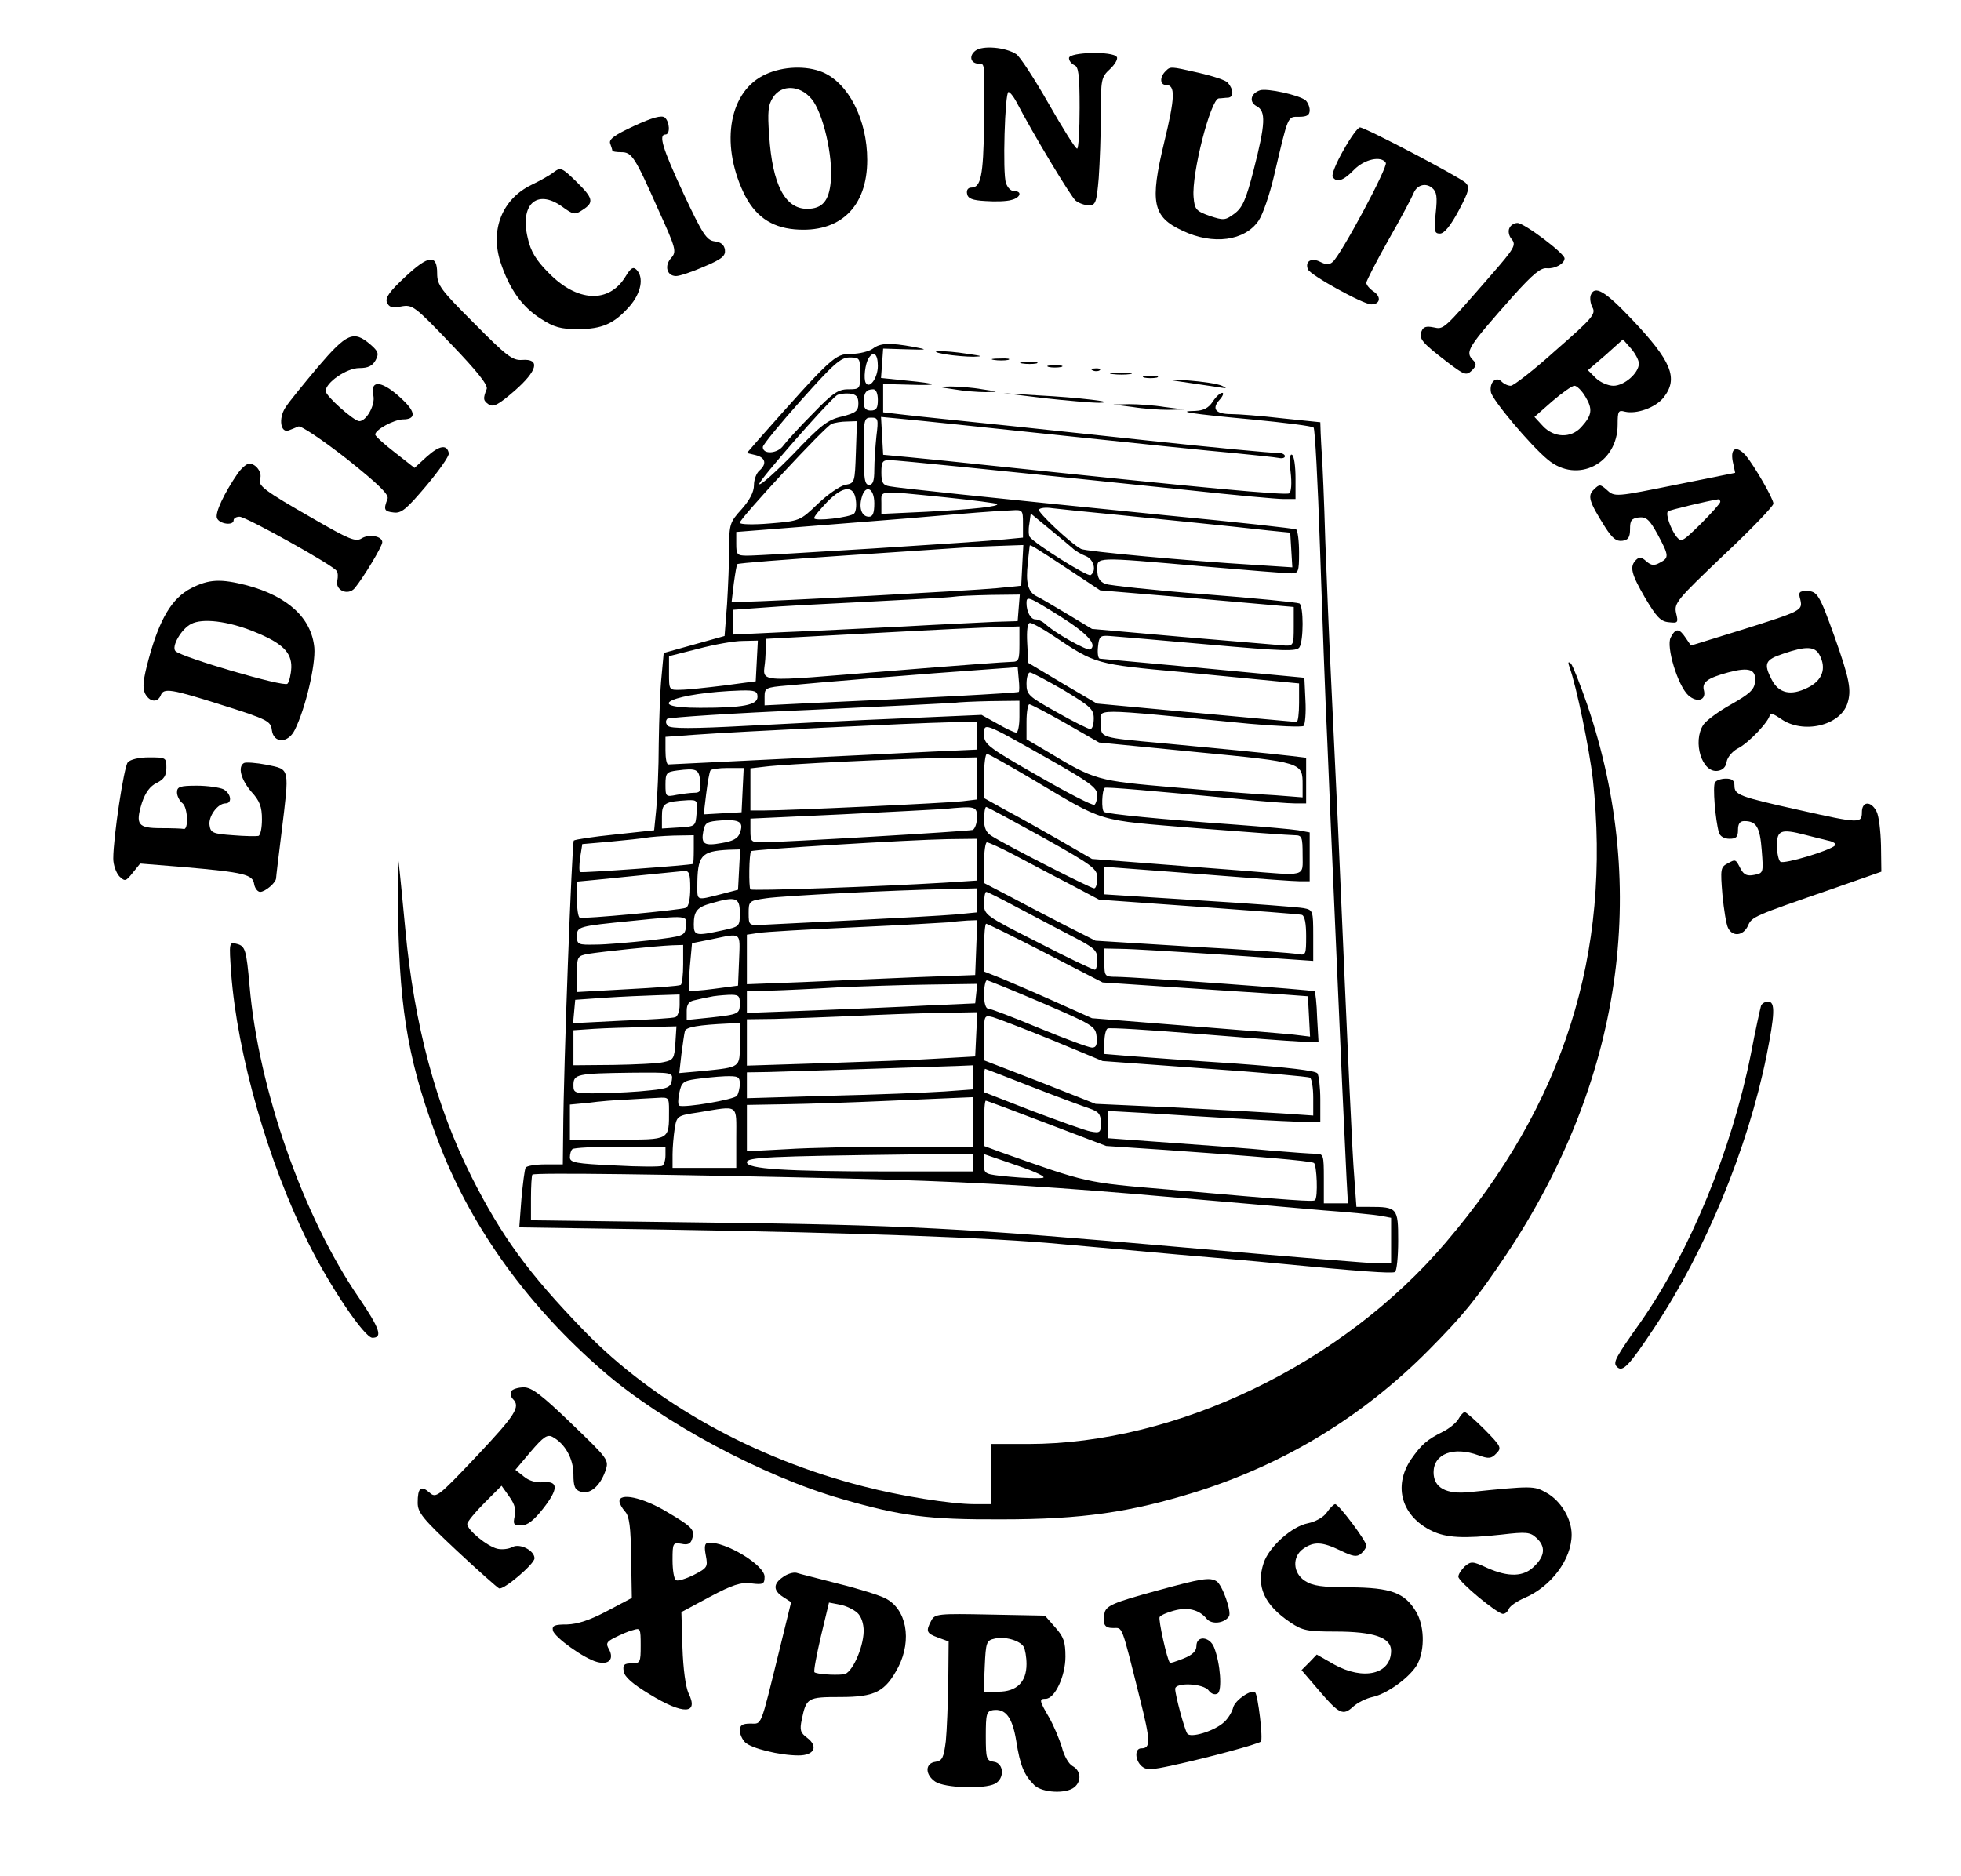 <?xml version="1.0" standalone="no"?>
<!DOCTYPE svg PUBLIC "-//W3C//DTD SVG 20010904//EN"
 "http://www.w3.org/TR/2001/REC-SVG-20010904/DTD/svg10.dtd">
<svg version="1.0" xmlns="http://www.w3.org/2000/svg"
 width="554pt" height="530pt" viewBox="0 0 554 530"
 preserveAspectRatio="xMidYMid meet">

<g transform="translate(0,530) scale(0.1,-0.1)"
fill="#000000" stroke="none">
<path d="M2756 5157 c-20 -15 -14 -37 10 -37 17 0 16 3 14 -175 -2 -142 -9
-175 -36 -175 -9 0 -14 -7 -12 -17 2 -14 15 -19 52 -21 28 -2 60 -1 73 3 26 6
32 25 8 25 -9 0 -19 10 -23 23 -10 26 -3 257 7 257 4 0 14 -12 22 -27 46 -89
155 -270 168 -280 9 -7 25 -13 37 -13 19 0 22 7 28 77 3 42 6 123 6 180 0 99
1 105 26 128 14 13 23 29 19 34 -10 17 -135 14 -135 -3 0 -8 7 -16 15 -20 12
-4 15 -27 15 -121 0 -63 -3 -115 -7 -115 -5 0 -41 58 -81 128 -40 70 -81 133
-91 139 -31 20 -95 25 -115 10z"/>
<path d="M2163 5090 c-102 -46 -129 -192 -63 -333 31 -66 77 -99 145 -105 128
-11 205 63 205 196 0 114 -53 217 -126 248 -46 19 -111 17 -161 -6z m130 -70
c32 -38 61 -162 54 -233 -5 -55 -24 -77 -67 -77 -62 0 -98 68 -107 207 -5 67
-3 87 11 108 24 37 76 35 109 -5z"/>
<path d="M3292 5098 c-16 -16 -15 -38 2 -38 27 0 26 -34 -5 -162 -41 -170 -33
-211 52 -250 86 -41 176 -29 215 29 12 18 31 74 43 125 41 175 38 168 71 168
23 0 30 5 30 19 0 10 -6 23 -12 28 -20 15 -108 34 -128 28 -27 -9 -32 -33 -10
-45 27 -14 25 -50 -8 -179 -22 -86 -32 -108 -55 -125 -26 -19 -30 -19 -70 -6
-38 14 -42 18 -45 53 -6 66 48 276 71 279 7 0 19 2 27 2 16 2 15 23 -1 42 -5
7 -42 19 -81 28 -84 19 -81 19 -96 4z"/>
<path d="M1791 4944 c-56 -26 -72 -38 -67 -50 3 -8 6 -18 6 -20 0 -2 11 -4 25
-4 30 0 38 -12 105 -163 50 -110 52 -118 36 -136 -20 -22 -12 -51 14 -51 10 0
46 12 80 27 50 21 60 30 58 47 -2 14 -11 22 -29 24 -23 3 -34 20 -88 135 -60
129 -71 167 -51 167 14 0 12 36 -2 48 -9 7 -35 0 -87 -24z"/>
<path d="M3795 4875 c-20 -35 -34 -69 -30 -75 11 -17 30 -11 60 20 29 30 77
41 90 20 7 -11 -127 -261 -150 -280 -10 -9 -19 -8 -35 0 -25 13 -44 2 -35 -21
6 -16 156 -99 179 -99 25 0 29 21 7 36 -12 8 -21 19 -21 25 0 5 28 60 63 122
35 61 66 120 70 130 9 24 34 32 53 16 13 -11 15 -25 10 -71 -5 -51 -4 -58 12
-58 12 0 30 22 53 65 30 57 32 66 19 79 -19 17 -283 156 -298 156 -6 0 -27
-29 -47 -65z"/>
<path d="M1565 4814 c-11 -9 -40 -25 -63 -36 -83 -40 -118 -127 -88 -219 25
-76 61 -126 113 -159 38 -25 58 -30 105 -30 69 0 103 15 147 65 32 37 41 81
19 103 -9 9 -16 5 -30 -18 -47 -79 -138 -74 -219 10 -34 34 -50 60 -58 97 -23
95 25 140 96 90 33 -24 37 -25 59 -10 33 21 30 33 -18 80 -40 39 -44 41 -63
27z"/>
<path d="M4264 4655 c-4 -8 -1 -22 6 -30 14 -17 10 -25 -60 -105 -134 -154
-131 -151 -160 -145 -20 4 -29 2 -34 -11 -8 -21 1 -32 70 -85 51 -39 56 -41
72 -26 13 13 14 19 4 29 -24 24 -18 34 114 183 55 61 77 79 94 77 23 -2 50 13
50 28 0 14 -114 100 -133 100 -10 0 -20 -7 -23 -15z"/>
<path d="M1144 4517 c-43 -40 -56 -58 -51 -71 6 -14 14 -17 40 -12 32 6 38 2
141 -106 74 -77 105 -116 101 -127 -11 -28 -10 -33 6 -44 13 -8 27 -1 73 39
65 57 73 91 21 87 -27 -2 -44 11 -135 103 -95 95 -105 108 -105 142 0 54 -24
52 -91 -11z"/>
<path d="M4494 4466 c-3 -8 -1 -24 5 -35 10 -18 -1 -31 -103 -120 -62 -56
-120 -101 -128 -101 -8 0 -19 5 -26 12 -16 16 -35 -3 -30 -30 3 -21 112 -151
161 -191 83 -69 197 -11 197 99 0 38 2 42 20 37 33 -8 87 11 110 40 42 54 23
102 -91 222 -75 79 -104 96 -115 67z m136 -193 c0 -27 -41 -63 -72 -63 -15 0
-38 10 -50 22 l-22 22 50 43 49 44 23 -26 c12 -14 22 -33 22 -42z m-151 -94
c21 -35 19 -52 -12 -86 -29 -32 -77 -30 -108 3 l-24 26 50 44 c28 24 56 44 63
44 7 0 21 -14 31 -31z"/>
<path d="M898 4263 c-41 -49 -83 -100 -92 -115 -20 -31 -13 -73 10 -64 8 3 20
8 27 11 7 3 68 -38 136 -91 90 -72 120 -101 116 -113 -12 -31 -10 -36 17 -39
22 -3 36 9 92 75 36 43 65 84 64 92 -5 26 -26 23 -62 -9 l-35 -32 -56 44 c-30
23 -55 46 -55 50 0 14 52 42 78 43 37 0 37 20 0 55 -57 55 -94 60 -83 11 5
-26 -20 -71 -40 -71 -15 0 -95 71 -95 85 0 24 59 65 95 65 25 0 37 6 46 22 10
19 8 25 -15 45 -47 40 -66 32 -148 -64z"/>
<path d="M2466 4315 c-11 -8 -39 -15 -62 -15 -45 0 -54 -8 -262 -243 l-32 -37
25 -6 c28 -7 32 -25 10 -44 -8 -7 -15 -25 -15 -41 0 -19 -12 -42 -35 -68 -33
-36 -35 -43 -35 -108 0 -39 -3 -111 -6 -160 l-7 -90 -86 -24 -86 -24 -6 -65
c-4 -36 -7 -122 -8 -191 0 -69 -4 -153 -7 -185 l-6 -60 -111 -12 c-60 -6 -112
-14 -116 -17 -5 -6 -29 -635 -30 -827 l-1 -88 -49 0 c-28 0 -52 -4 -56 -9 -3
-6 -8 -46 -12 -89 l-6 -80 399 -6 c551 -9 940 -23 1129 -41 88 -8 239 -21 335
-30 96 -8 222 -19 280 -25 229 -22 323 -29 331 -24 5 3 9 43 9 88 0 93 -2 96
-82 96 l-36 0 -6 83 c-6 74 -15 274 -46 992 -6 132 -15 323 -20 425 -5 102
-12 275 -16 385 -3 110 -8 216 -9 235 -2 19 -3 49 -4 66 l-1 31 -107 11 c-60
7 -125 12 -145 12 -44 0 -56 15 -32 41 9 10 12 19 7 19 -6 0 -18 -11 -27 -25
-12 -18 -26 -25 -49 -26 -57 -1 -15 -8 158 -24 94 -9 173 -19 176 -23 4 -4 12
-155 18 -337 6 -181 15 -431 21 -555 5 -124 14 -335 20 -470 17 -397 30 -680
34 -757 l4 -73 -34 0 -34 0 0 70 c0 66 -1 70 -22 70 -13 0 -70 4 -128 9 -58 6
-185 15 -282 22 l-178 13 0 38 0 39 108 -6 c59 -4 177 -11 262 -16 85 -5 172
-9 192 -9 l38 0 0 63 c0 34 -4 67 -8 74 -5 8 -83 17 -232 28 -124 8 -258 18
-297 21 l-73 6 0 33 c0 19 4 36 9 39 5 3 118 -4 252 -15 134 -11 266 -21 294
-22 l50 -2 -4 70 c-1 39 -5 72 -7 74 -4 4 -497 40 -561 41 -32 0 -33 2 -33 40
l0 40 48 -1 c26 0 158 -8 295 -17 l247 -17 0 72 c0 70 -1 72 -27 77 -16 3
-148 13 -295 22 l-268 17 0 39 0 39 78 -6 c42 -3 159 -12 260 -20 101 -8 196
-15 213 -15 l29 0 0 69 0 69 -32 6 c-18 3 -98 10 -178 16 -211 15 -362 30
-371 36 -8 5 -6 61 2 68 4 3 129 -8 394 -33 61 -6 125 -11 143 -11 l32 0 0 64
0 65 -42 5 c-60 7 -233 24 -363 36 -178 16 -175 15 -175 55 0 45 -45 45 420 0
80 -7 149 -10 153 -6 4 5 7 37 5 72 l-3 64 -285 27 c-157 14 -289 27 -293 27
-5 1 -7 16 -5 34 3 29 6 32 33 30 17 -1 142 -12 278 -24 214 -19 250 -20 258
-8 12 19 12 116 0 124 -6 3 -126 15 -268 26 -142 11 -268 25 -280 29 -17 7
-23 18 -23 40 0 37 -13 37 295 10 127 -11 240 -20 253 -20 20 0 22 4 22 59 0
33 -4 62 -8 65 -5 3 -170 21 -368 40 -528 53 -756 77 -781 82 -19 3 -23 11
-23 39 0 30 3 35 23 35 21 0 325 -31 845 -85 128 -14 249 -25 268 -25 l34 0 0
59 c0 33 -4 63 -10 66 -6 4 -8 -14 -4 -48 4 -33 2 -57 -4 -61 -11 -6 -239 15
-847 79 -82 9 -184 19 -225 23 l-75 7 -3 54 -3 53 63 -6 c35 -3 234 -24 443
-46 209 -22 430 -45 490 -50 61 -6 118 -12 128 -14 9 -2 17 0 17 5 0 5 -8 9
-17 9 -23 0 -190 16 -368 35 -77 8 -250 27 -385 41 -135 14 -272 28 -305 32
l-60 7 0 40 0 40 75 -2 c89 -3 82 3 -13 12 l-68 7 3 41 3 42 65 -2 c62 -2 63
-1 20 7 -66 12 -93 11 -114 -5z m14 -49 c0 -33 -23 -66 -34 -48 -7 11 -2 54 8
70 14 22 26 12 26 -22z m-50 -21 c0 -44 0 -45 -34 -45 -28 0 -44 -11 -100 -69
-37 -37 -74 -78 -83 -90 -16 -23 -58 -26 -58 -4 0 6 49 66 108 132 92 103 112
121 137 121 29 0 30 -2 30 -45z m50 -75 c0 -23 -4 -30 -20 -30 -14 0 -20 7
-20 23 0 27 7 37 27 37 8 0 13 -12 13 -30z m-55 -10 c0 -21 -7 -27 -47 -37
-40 -9 -60 -25 -136 -105 -50 -51 -93 -90 -97 -86 -6 5 191 230 219 251 6 4
22 6 36 5 19 -2 25 -9 25 -28z m51 -92 c-3 -29 -6 -72 -6 -95 0 -32 -4 -43
-15 -43 -12 0 -15 17 -15 95 0 90 1 95 21 95 20 0 21 -4 15 -52z m-58 -45 c-3
-87 -3 -88 -30 -93 -15 -3 -50 -27 -78 -54 -50 -48 -51 -48 -135 -55 -47 -4
-85 -3 -85 2 0 12 240 271 259 279 9 4 29 7 44 7 l28 1 -3 -87z m0 -137 c2
-16 0 -32 -5 -37 -11 -11 -113 -23 -113 -13 0 5 17 25 37 46 45 46 76 48 81 4z
m52 -8 c0 -27 -4 -38 -15 -38 -20 0 -29 23 -21 53 10 40 36 29 36 -15z m199
17 c79 -8 146 -17 148 -19 7 -7 -66 -15 -199 -22 l-128 -6 0 31 c0 37 -13 35
179 16z m491 -50 c147 -15 292 -29 425 -44 l60 -6 3 -49 3 -49 -108 7 c-184
11 -477 38 -489 45 -30 16 -123 104 -119 111 3 5 20 7 38 4 17 -2 102 -11 187
-19z m-270 -24 l0 -40 -52 -5 c-62 -7 -680 -46 -727 -46 -29 0 -31 3 -31 34
l0 33 153 12 c83 7 231 18 327 26 188 16 247 21 298 23 31 2 32 1 32 -37z
m139 -69 c8 -8 25 -18 38 -23 23 -9 32 -42 14 -54 -9 -5 -157 88 -172 108 -3
4 -4 21 -1 37 l4 29 51 -42 c28 -23 58 -48 66 -55z m-141 -49 l-3 -58 -70 -7
c-74 -7 -645 -38 -710 -38 l-38 0 6 51 c4 29 8 53 10 55 2 3 136 13 298 24
162 11 317 21 344 23 28 2 76 4 108 5 l58 2 -3 -57z m134 -14 l86 -57 274 -23
273 -24 0 -55 c0 -52 -1 -55 -25 -54 -14 1 -142 12 -285 24 l-260 23 -68 41
c-37 22 -77 46 -88 51 -25 12 -32 39 -25 96 2 24 5 45 5 47 1 4 10 -1 113 -69z
m-144 -106 l-3 -38 -65 -2 c-36 -2 -150 -7 -255 -13 -104 -5 -256 -13 -337
-16 l-148 -7 0 35 0 35 83 6 c45 4 181 11 302 17 121 6 229 12 240 14 11 2 57
4 103 5 l83 1 -3 -37z m118 -25 c76 -48 105 -80 84 -93 -8 -5 -103 48 -128 73
-7 6 -19 12 -27 12 -13 0 -25 21 -25 46 0 21 5 19 96 -38z m-18 -56 c116 -78
118 -79 362 -101 124 -12 249 -24 278 -27 l52 -5 0 -55 c0 -30 -3 -54 -7 -54
-3 0 -132 12 -285 26 l-279 26 -97 57 -97 58 -3 56 c-2 37 1 57 8 57 6 0 37
-17 68 -38z m-98 -22 c0 -45 -2 -50 -22 -50 -13 0 -162 -11 -333 -25 -412 -33
-367 -37 -363 33 l3 57 300 16 c165 9 326 17 358 17 l57 2 0 -50z m-742 -47
l-3 -58 -90 -12 c-49 -6 -105 -12 -122 -12 -33 -1 -33 -1 -33 47 l0 48 83 21
c45 12 101 22 125 22 l43 1 -3 -57z m740 -88 c-3 -3 -281 -18 -575 -31 l-143
-7 0 25 c0 24 4 26 63 31 69 7 409 35 557 45 l95 7 3 -34 c2 -18 2 -34 0 -36z
m127 5 c76 -46 85 -54 85 -80 0 -17 -4 -30 -10 -30 -5 0 -48 21 -95 48 -79 44
-85 49 -85 80 0 17 4 32 10 32 5 0 48 -23 95 -50z m-865 -19 c0 -23 -40 -31
-162 -31 -173 0 -71 43 115 49 40 1 47 -2 47 -18z m740 -56 c0 -25 -4 -45 -9
-45 -5 0 -29 11 -53 25 l-45 25 -229 -10 c-126 -5 -323 -15 -438 -21 -149 -8
-211 -8 -219 0 -7 7 -7 14 -2 20 6 4 186 16 400 25 215 10 399 19 410 20 11 2
57 4 103 5 l82 1 0 -45z m131 -19 l94 -54 275 -27 c301 -29 300 -29 300 -93
l0 -35 -77 6 c-43 2 -170 12 -283 22 -222 19 -226 20 -362 102 l-58 34 0 50
c0 27 4 49 8 49 4 0 50 -24 103 -54z m-251 -35 l0 -39 -132 -6 c-73 -4 -268
-13 -433 -21 -165 -8 -303 -15 -307 -15 -5 0 -8 18 -8 39 l0 39 83 6 c123 9
620 33 715 35 l82 1 0 -39z m198 -63 c119 -67 142 -84 142 -104 0 -12 -4 -25
-8 -28 -5 -3 -77 34 -160 82 -140 80 -152 89 -152 116 0 35 -4 37 178 -66z
m-48 -56 c217 -129 182 -118 470 -142 140 -11 265 -20 278 -20 20 0 22 -5 22
-55 0 -64 14 -60 -170 -45 -63 5 -185 14 -270 21 l-155 12 -90 52 c-49 28
-118 67 -152 85 l-63 35 0 62 c0 35 4 63 8 63 4 0 59 -31 122 -68z m-150 -1
l0 -60 -42 -5 c-43 -5 -488 -26 -560 -26 l-38 0 0 59 0 60 43 5 c56 7 365 22
495 24 l102 2 0 -59z m-782 -9 c3 -26 0 -32 -16 -32 -11 0 -34 -3 -51 -6 -30
-6 -31 -5 -31 29 0 33 3 36 33 40 55 7 62 4 65 -31z m120 -24 l-3 -63 -54 -3
-53 -3 7 58 c4 32 9 61 12 66 2 4 24 7 49 7 l45 0 -3 -62z m-130 -65 c-3 -38
-3 -38 -50 -41 l-48 -3 0 35 c0 37 8 41 73 45 27 1 28 -1 25 -36z m792 -13 c0
-17 -6 -32 -12 -35 -14 -4 -541 -35 -595 -35 -31 0 -33 2 -33 33 l0 34 258 12
c141 7 271 14 287 15 93 9 95 8 95 -24z m186 -56 c143 -80 154 -89 154 -115 0
-16 -4 -29 -9 -29 -10 0 -245 120 -288 147 -17 10 -23 23 -23 48 0 19 3 35 6
35 3 0 75 -39 160 -86z m-856 12 c-5 -15 -20 -23 -51 -28 -50 -9 -59 -3 -52
34 5 24 10 27 52 30 51 3 63 -5 51 -36z m-130 -46 c0 -22 -1 -40 -2 -41 -11
-4 -314 -26 -319 -23 -3 2 -3 20 0 41 l6 38 80 7 c44 4 89 9 100 11 11 2 46 5
78 6 l57 1 0 -40z m800 -29 l0 -59 -92 -6 c-184 -11 -543 -24 -548 -19 -5 5
-4 102 2 108 5 5 442 32 556 34 l82 1 0 -59z m106 13 c38 -20 107 -57 154 -81
l85 -45 280 -20 c154 -11 286 -21 293 -23 8 -3 12 -24 12 -60 0 -52 -1 -55
-22 -51 -13 3 -147 13 -298 21 l-275 17 -85 43 c-47 24 -118 61 -157 82 l-73
38 0 58 c0 31 4 57 8 57 5 0 40 -16 78 -36z m-778 -41 l-3 -57 -50 -13 c-67
-17 -65 -18 -65 21 0 89 10 101 88 105 l33 1 -3 -57z m-138 -53 c0 -31 -5 -52
-12 -55 -20 -7 -292 -32 -300 -28 -5 2 -8 26 -8 53 l0 49 53 5 c57 6 221 22
250 25 14 1 17 -8 17 -49z m810 -34 l0 -34 -62 -6 c-35 -3 -162 -10 -283 -16
-121 -6 -238 -12 -260 -13 -39 -2 -40 -2 -40 33 0 34 1 35 50 42 48 7 357 23
518 26 l77 2 0 -34z m114 -20 c45 -24 114 -60 154 -81 64 -33 72 -40 72 -66 0
-16 -3 -29 -7 -29 -5 0 -77 34 -160 77 -150 76 -153 78 -153 110 0 18 3 33 6
33 4 0 43 -20 88 -44z m-784 -15 c0 -39 0 -39 -50 -50 -74 -16 -80 -15 -80 17
0 37 9 49 50 60 69 20 80 16 80 -27z m-152 -38 c-3 -28 -5 -28 -103 -40 -55
-6 -124 -12 -152 -12 -50 -1 -53 0 -53 24 0 27 3 28 155 43 158 16 157 16 153
-15z m820 -60 l-3 -78 -165 -6 c-91 -4 -236 -10 -322 -14 l-158 -6 0 70 0 70
33 5 c17 3 140 10 272 16 132 6 251 13 265 14 14 2 38 4 53 5 l28 1 -3 -77z
m196 -16 l161 -83 195 -13 c107 -7 238 -16 290 -19 l95 -7 3 -57 3 -57 -33 4
c-18 3 -157 14 -308 26 l-275 22 -105 47 c-58 26 -126 55 -152 66 l-48 19 0
68 c0 37 3 67 6 67 3 0 79 -37 168 -83z m-866 -19 l-3 -73 -68 -9 c-37 -5 -69
-7 -71 -5 -1 2 0 33 3 69 l6 65 55 11 c86 18 81 22 78 -58z m-158 -12 c0 -30
-3 -57 -7 -59 -5 -3 -72 -8 -150 -12 l-143 -8 0 51 c0 50 1 51 33 57 38 6 188
22 235 24 l32 1 0 -54z m1015 -110 c144 -62 150 -66 153 -95 2 -23 -1 -31 -13
-31 -9 0 -76 25 -149 55 -72 30 -137 55 -144 55 -7 0 -12 15 -12 40 0 22 4 40
8 40 4 0 75 -29 157 -64z m-187 27 l-3 -28 -135 -6 c-74 -4 -219 -10 -322 -14
l-188 -7 0 31 0 31 68 1 c37 1 121 5 187 9 66 3 182 7 258 8 l138 2 -3 -27z
m-838 -33 c0 -17 -6 -32 -12 -34 -7 -3 -75 -7 -151 -10 l-138 -7 3 33 3 33 85
6 c47 3 113 6 148 7 l62 2 0 -30z m170 6 c0 -31 -2 -32 -82 -41 l-68 -7 0 26
c0 18 6 27 23 30 12 3 31 7 42 9 11 3 35 5 53 6 28 1 32 -2 32 -23z m668 -88
l-3 -63 -105 -6 c-58 -4 -203 -9 -322 -13 l-218 -7 0 66 0 65 78 1 c42 1 140
5 217 8 77 4 189 8 248 9 l108 2 -3 -62z m215 -17 l142 -59 288 -21 c159 -11
293 -23 298 -26 5 -4 9 -29 9 -57 l0 -50 -87 6 c-49 3 -187 11 -308 17 l-220
10 -157 62 -158 61 0 64 c0 64 0 64 25 58 14 -4 89 -33 168 -65z m-883 -10 c0
-68 3 -66 -103 -77 l-68 -6 6 53 c4 30 8 59 10 66 4 11 37 17 123 21 l32 2 0
-59z m-182 2 c-3 -44 -5 -48 -33 -54 -16 -4 -81 -7 -142 -8 l-113 -1 0 50 0
49 58 4 c31 2 97 4 145 5 l88 2 -3 -47z m842 -97 l0 -34 -82 -6 c-46 -3 -190
-9 -320 -12 l-238 -7 0 37 0 36 63 1 c66 2 450 14 530 17 l47 2 0 -34z m165
-27 c72 -28 145 -55 163 -61 26 -9 32 -16 32 -41 0 -27 -2 -29 -29 -24 -16 3
-90 30 -165 58 l-136 53 0 33 c0 18 1 33 3 33 1 0 61 -23 132 -51z m-1017 19
c-3 -20 -11 -24 -63 -29 -33 -4 -95 -7 -137 -8 -76 -1 -78 0 -78 23 0 31 10
33 163 35 117 1 118 1 115 -21z m192 -10 c0 -13 -4 -28 -8 -34 -7 -11 -150
-35 -163 -28 -4 2 -4 18 0 36 6 29 11 34 46 39 22 3 59 7 83 8 37 1 42 -1 42
-21z m-200 -75 c0 -86 4 -83 -146 -83 l-134 0 0 49 0 50 53 5 c28 4 77 8 107
9 30 2 70 4 88 5 31 2 32 1 32 -35z m860 -33 l0 -70 -207 0 c-115 0 -259 -3
-320 -7 l-113 -6 0 65 0 66 113 2 c61 1 184 5 272 9 88 4 181 8 208 9 l47 2 0
-70z m207 -4 l168 -64 165 -11 c256 -18 412 -31 422 -37 8 -5 12 -97 3 -105
-4 -5 -52 -2 -415 30 -237 20 -226 18 -477 107 l-43 16 0 64 c0 35 2 64 5 64
3 0 80 -29 172 -64z m-877 -41 l0 -85 -90 0 -90 0 0 38 c0 20 3 53 6 73 6 36
7 37 68 46 115 19 106 25 106 -72z m-200 -49 c0 -14 -4 -27 -9 -30 -5 -3 -65
-3 -135 1 -109 5 -126 8 -126 23 0 9 3 20 7 23 3 4 64 7 135 7 l128 0 0 -24z
m870 -21 l0 -25 -243 0 c-289 0 -397 7 -397 26 0 14 61 17 458 22 l182 2 0
-25z m196 -43 c-11 -2 -52 -1 -93 3 -72 7 -73 7 -73 35 l0 29 93 -32 c53 -18
84 -33 73 -35z m-551 -2 c316 -8 503 -18 815 -44 223 -19 461 -40 530 -46 69
-5 140 -12 158 -15 l32 -6 0 -64 0 -65 -34 0 c-19 0 -265 20 -548 45 -627 55
-785 64 -1380 71 l-468 6 0 63 c0 34 2 64 4 66 6 6 375 1 891 -11z"/>
<path d="M2670 4299 c25 -4 61 -7 80 -7 29 1 26 2 -15 8 -69 11 -126 10 -65
-1z"/>
<path d="M2808 4283 c12 -2 30 -2 40 0 9 3 -1 5 -23 4 -22 0 -30 -2 -17 -4z"/>
<path d="M2888 4273 c12 -2 30 -2 40 0 9 3 -1 5 -23 4 -22 0 -30 -2 -17 -4z"/>
<path d="M2963 4263 c9 -2 25 -2 35 0 9 3 1 5 -18 5 -19 0 -27 -2 -17 -5z"/>
<path d="M3088 4253 c7 -3 16 -2 19 1 4 3 -2 6 -13 5 -11 0 -14 -3 -6 -6z"/>
<path d="M3143 4243 c15 -2 37 -2 50 0 12 2 0 4 -28 4 -27 0 -38 -2 -22 -4z"/>
<path d="M3233 4233 c9 -2 25 -2 35 0 9 3 1 5 -18 5 -19 0 -27 -2 -17 -5z"/>
<path d="M3340 4221 c30 -4 73 -11 95 -14 31 -5 35 -5 17 3 -13 6 -56 12 -95
15 -66 4 -67 3 -17 -4z"/>
<path d="M2695 4200 c28 -5 68 -8 90 -8 39 1 38 1 -10 8 -27 5 -68 8 -90 8
-39 -1 -38 -1 10 -8z"/>
<path d="M2950 4175 c63 -7 133 -13 155 -13 60 1 -58 15 -175 21 l-95 6 115
-14z"/>
<path d="M3200 4150 c30 -5 75 -8 100 -8 l45 1 -55 7 c-30 5 -75 8 -100 8
l-45 -1 55 -7z"/>
<path d="M4895 3997 l7 -33 -159 -32 c-183 -37 -181 -37 -205 -15 -17 15 -20
15 -35 0 -19 -18 -14 -34 32 -107 20 -31 31 -40 48 -38 17 2 22 10 22 33 0 25
4 30 25 33 21 2 30 -6 53 -48 32 -60 33 -66 6 -80 -16 -9 -24 -8 -38 4 -13 12
-20 13 -29 4 -19 -19 -14 -39 26 -108 31 -52 43 -66 66 -68 26 -3 28 -2 21 26
-6 28 3 38 134 163 78 73 141 139 141 146 0 14 -54 107 -78 136 -26 29 -44 22
-37 -16z m-35 -115 c0 -4 -25 -32 -55 -62 -53 -52 -55 -53 -70 -35 -16 22 -30
63 -23 70 4 4 114 30 141 34 4 1 7 -3 7 -7z"/>
<path d="M672 3963 c-39 -57 -65 -112 -59 -127 7 -17 47 -22 47 -6 0 6 8 10
17 10 18 0 264 -137 274 -153 4 -5 4 -17 2 -27 -7 -28 30 -44 49 -22 24 29 78
118 78 130 0 17 -37 24 -58 11 -17 -11 -36 -3 -138 56 -138 79 -157 93 -149
113 6 17 -12 42 -31 42 -7 0 -21 -12 -32 -27z"/>
<path d="M540 3638 c-54 -28 -89 -86 -120 -200 -16 -59 -18 -82 -10 -98 13
-24 35 -26 44 -5 8 22 28 19 176 -28 127 -40 135 -45 138 -70 5 -38 46 -38 65
1 30 60 59 184 55 232 -8 84 -75 145 -190 176 -74 19 -107 18 -158 -8z m176
-122 c82 -33 108 -59 107 -102 -1 -20 -6 -41 -11 -46 -10 -10 -296 74 -316 92
-13 12 16 63 44 77 32 17 104 8 176 -21z"/>
<path d="M5086 3606 c7 -31 5 -32 -170 -87 l-139 -43 -15 22 c-18 27 -28 28
-42 1 -14 -25 20 -137 50 -164 24 -21 50 -14 44 13 -7 24 9 36 68 52 60 16 80
9 76 -27 -2 -22 -16 -34 -67 -63 -36 -20 -71 -46 -79 -58 -31 -48 -4 -137 41
-130 14 2 23 11 25 26 2 12 16 29 31 37 31 15 91 79 91 96 0 6 14 0 31 -12 62
-44 167 -20 188 43 12 38 7 67 -37 191 -42 117 -48 127 -78 127 -21 0 -24 -3
-18 -24z m54 -156 c21 -39 8 -73 -33 -93 -48 -24 -82 -16 -102 23 -23 45 -19
56 33 73 64 22 89 21 102 -3z"/>
<path d="M4434 3415 c20 -55 56 -231 66 -317 53 -492 -82 -918 -415 -1308
-292 -344 -761 -570 -1181 -570 l-104 0 0 -85 0 -85 -47 0 c-65 0 -210 23
-313 50 -310 79 -593 237 -789 439 -160 165 -234 268 -319 436 -100 199 -162
429 -187 700 -8 83 -16 168 -19 190 -2 22 -3 -50 -1 -160 4 -269 32 -421 119
-645 91 -233 250 -453 461 -635 166 -144 450 -296 672 -360 169 -49 246 -59
453 -58 227 0 364 20 550 78 250 79 469 212 655 399 100 101 134 143 219 269
327 490 408 1033 230 1556 -20 58 -41 111 -46 116 -8 7 -9 4 -4 -10z"/>
<path d="M361 3146 c-11 -13 -41 -211 -41 -272 0 -18 8 -40 17 -50 16 -15 18
-15 38 10 l21 26 124 -10 c171 -15 194 -21 198 -48 2 -12 10 -22 17 -22 14 0
45 26 45 39 0 4 7 61 15 126 23 189 25 180 -41 194 -31 6 -60 8 -65 5 -18 -11
-8 -47 21 -81 24 -26 30 -43 30 -78 0 -24 -4 -45 -10 -47 -5 -1 -38 -1 -72 2
-57 4 -63 7 -66 28 -4 25 23 62 45 62 20 0 16 28 -6 40 -11 5 -45 10 -75 10
-48 0 -56 -3 -56 -19 0 -10 7 -24 16 -31 15 -13 17 -78 2 -72 -5 1 -33 2 -63
2 -66 0 -73 10 -54 72 10 29 23 47 42 56 20 10 27 20 27 43 0 28 -1 29 -49 29
-29 0 -53 -6 -60 -14z"/>
<path d="M4845 3089 c-7 -10 1 -106 11 -141 3 -11 15 -18 30 -18 19 0 24 5 24
25 0 17 5 25 18 25 34 0 44 -17 49 -82 5 -64 5 -65 -21 -70 -20 -4 -29 0 -38
16 -15 29 -14 29 -38 16 -19 -10 -20 -16 -14 -88 4 -42 11 -85 16 -94 13 -26
43 -22 56 6 11 26 17 28 237 104 l140 49 -1 74 c-1 41 -6 85 -13 97 -16 30
-41 28 -41 -3 0 -32 -7 -32 -176 6 -171 38 -184 43 -184 69 0 15 -7 20 -24 20
-14 0 -28 -5 -31 -11z m255 -148 c19 -5 48 -12 64 -16 16 -3 25 -10 20 -14
-16 -15 -143 -53 -154 -46 -5 3 -10 24 -10 46 0 43 11 48 80 30z"/>
<path d="M653 2551 c17 -229 104 -535 219 -765 60 -121 158 -266 180 -266 30
0 21 26 -38 113 -158 230 -284 591 -309 882 -9 101 -12 112 -36 118 -22 6 -22
4 -16 -82z"/>
<path d="M4975 2458 c-2 -7 -16 -69 -29 -138 -54 -270 -172 -556 -310 -754
-73 -103 -80 -116 -68 -128 16 -16 33 1 106 111 145 219 263 505 316 765 24
120 26 156 5 156 -9 0 -18 -6 -20 -12z"/>
<path d="M1444 1369 c-3 -6 -1 -16 5 -22 22 -22 8 -44 -103 -162 -110 -116
-114 -119 -133 -102 -24 21 -33 13 -33 -29 0 -28 14 -45 110 -135 61 -57 115
-105 120 -107 13 -5 100 69 100 85 0 22 -41 43 -62 32 -11 -6 -30 -8 -43 -5
-29 7 -85 53 -85 70 0 6 22 33 49 60 l48 48 22 -31 c15 -21 20 -38 15 -55 -5
-23 -3 -26 19 -26 17 0 35 14 61 47 44 56 44 79 0 75 -19 -2 -40 4 -54 16
l-24 19 43 51 c36 42 47 50 62 42 35 -19 59 -61 59 -106 0 -34 4 -44 21 -49
26 -8 54 16 69 58 11 32 10 33 -96 135 -84 81 -112 102 -134 102 -16 0 -32 -5
-36 -11z"/>
<path d="M4120 1290 c-6 -10 -25 -26 -43 -35 -46 -23 -61 -36 -91 -79 -51 -76
-26 -161 60 -202 40 -19 88 -22 197 -10 68 8 80 7 97 -9 27 -24 25 -51 -5 -80
-30 -31 -73 -32 -134 -5 -41 19 -45 19 -63 4 -10 -10 -18 -22 -18 -29 0 -14
110 -105 126 -105 7 0 14 7 17 15 4 8 23 21 44 30 75 32 133 109 133 179 0 45
-31 96 -71 118 -35 20 -40 20 -217 2 -66 -7 -102 12 -102 56 0 52 56 74 127
48 28 -10 36 -10 50 5 16 16 14 20 -32 67 -27 27 -53 50 -57 50 -4 0 -12 -9
-18 -20z"/>
<path d="M1750 1058 c0 -6 7 -19 16 -29 12 -13 16 -44 17 -130 l2 -114 -70
-37 c-49 -26 -83 -37 -113 -38 -35 0 -43 -3 -40 -17 4 -19 89 -80 125 -89 33
-9 48 8 34 35 -10 17 -8 22 16 34 16 8 38 18 51 21 21 7 22 5 22 -43 0 -48 -1
-51 -26 -51 -21 0 -25 -4 -22 -22 2 -16 25 -36 73 -65 96 -59 140 -57 110 3
-8 18 -15 68 -17 129 l-3 100 80 43 c64 34 88 42 118 38 33 -4 37 -2 37 19 0
33 -111 100 -159 96 -10 -1 -12 -10 -7 -36 6 -32 5 -35 -34 -55 -22 -11 -45
-18 -50 -15 -6 3 -10 29 -10 57 0 48 1 50 25 46 18 -4 26 0 30 13 9 27 2 34
-74 79 -66 39 -131 53 -131 28z"/>
<path d="M3748 1026 c-10 -14 -33 -26 -53 -30 -46 -9 -110 -67 -125 -112 -22
-66 1 -118 75 -168 34 -23 48 -26 127 -26 109 0 158 -17 158 -54 0 -67 -78
-85 -161 -39 l-49 28 -21 -22 -22 -22 48 -56 c58 -68 69 -74 98 -47 12 11 36
23 54 27 43 9 109 58 128 94 21 42 19 109 -5 148 -32 53 -71 67 -185 68 -79 0
-107 4 -128 18 -35 22 -37 69 -5 91 30 21 53 20 105 -5 35 -17 46 -19 58 -9 8
7 15 17 15 23 0 13 -78 117 -88 117 -4 0 -15 -11 -24 -24z"/>
<path d="M2212 844 c-28 -19 -28 -38 0 -56 l23 -15 -34 -139 c-54 -219 -48
-204 -81 -204 -23 0 -30 -5 -30 -19 0 -11 7 -26 15 -34 17 -17 98 -37 151 -37
44 0 57 25 24 50 -19 14 -21 22 -15 51 13 62 16 64 109 64 99 0 127 15 164 85
39 77 23 164 -37 194 -15 8 -75 27 -132 41 -57 15 -111 28 -119 31 -9 2 -26
-3 -38 -12z m210 -101 c11 -10 18 -30 18 -52 -1 -48 -34 -121 -57 -122 -30 -3
-76 1 -82 6 -3 3 6 49 18 101 l23 96 31 -6 c17 -3 39 -14 49 -23z"/>
<path d="M3270 806 c-125 -34 -147 -43 -150 -66 -5 -31 1 -40 25 -40 27 0 22
14 75 -198 31 -123 31 -142 4 -142 -19 0 -18 -34 2 -51 13 -11 28 -10 87 3
102 22 241 60 249 67 7 6 -8 131 -16 139 -10 10 -56 -21 -62 -42 -3 -13 -15
-33 -27 -43 -28 -25 -95 -45 -103 -31 -8 12 -34 109 -34 126 0 19 80 16 95 -5
7 -9 17 -13 25 -8 13 8 8 84 -10 130 -12 31 -50 35 -50 4 0 -14 -11 -25 -36
-35 -20 -8 -38 -14 -39 -12 -8 8 -33 122 -29 129 3 5 21 13 40 18 39 11 72 3
93 -23 14 -17 50 -13 63 7 8 13 -19 89 -35 99 -19 12 -43 8 -167 -26z"/>
<path d="M2631 721 c-16 -30 -14 -36 19 -48 l30 -11 -1 -114 c-1 -62 -4 -138
-7 -168 -6 -47 -10 -55 -29 -58 -30 -4 -30 -36 -1 -56 26 -18 138 -22 169 -6
28 15 25 58 -3 62 -21 3 -23 8 -23 73 0 62 2 70 20 73 36 5 55 -20 66 -87 11
-70 22 -96 51 -125 23 -22 90 -25 113 -6 21 17 19 47 -5 60 -11 6 -24 29 -30
53 -7 23 -23 61 -36 84 -28 48 -29 53 -10 53 26 0 56 64 56 119 0 42 -5 56
-29 83 l-29 33 -155 3 c-147 3 -156 2 -166 -17z m261 -74 c4 -7 8 -29 8 -49 0
-51 -28 -78 -80 -78 l-41 0 3 72 c3 68 5 73 28 78 28 7 71 -5 82 -23z"/>
</g>
</svg>
